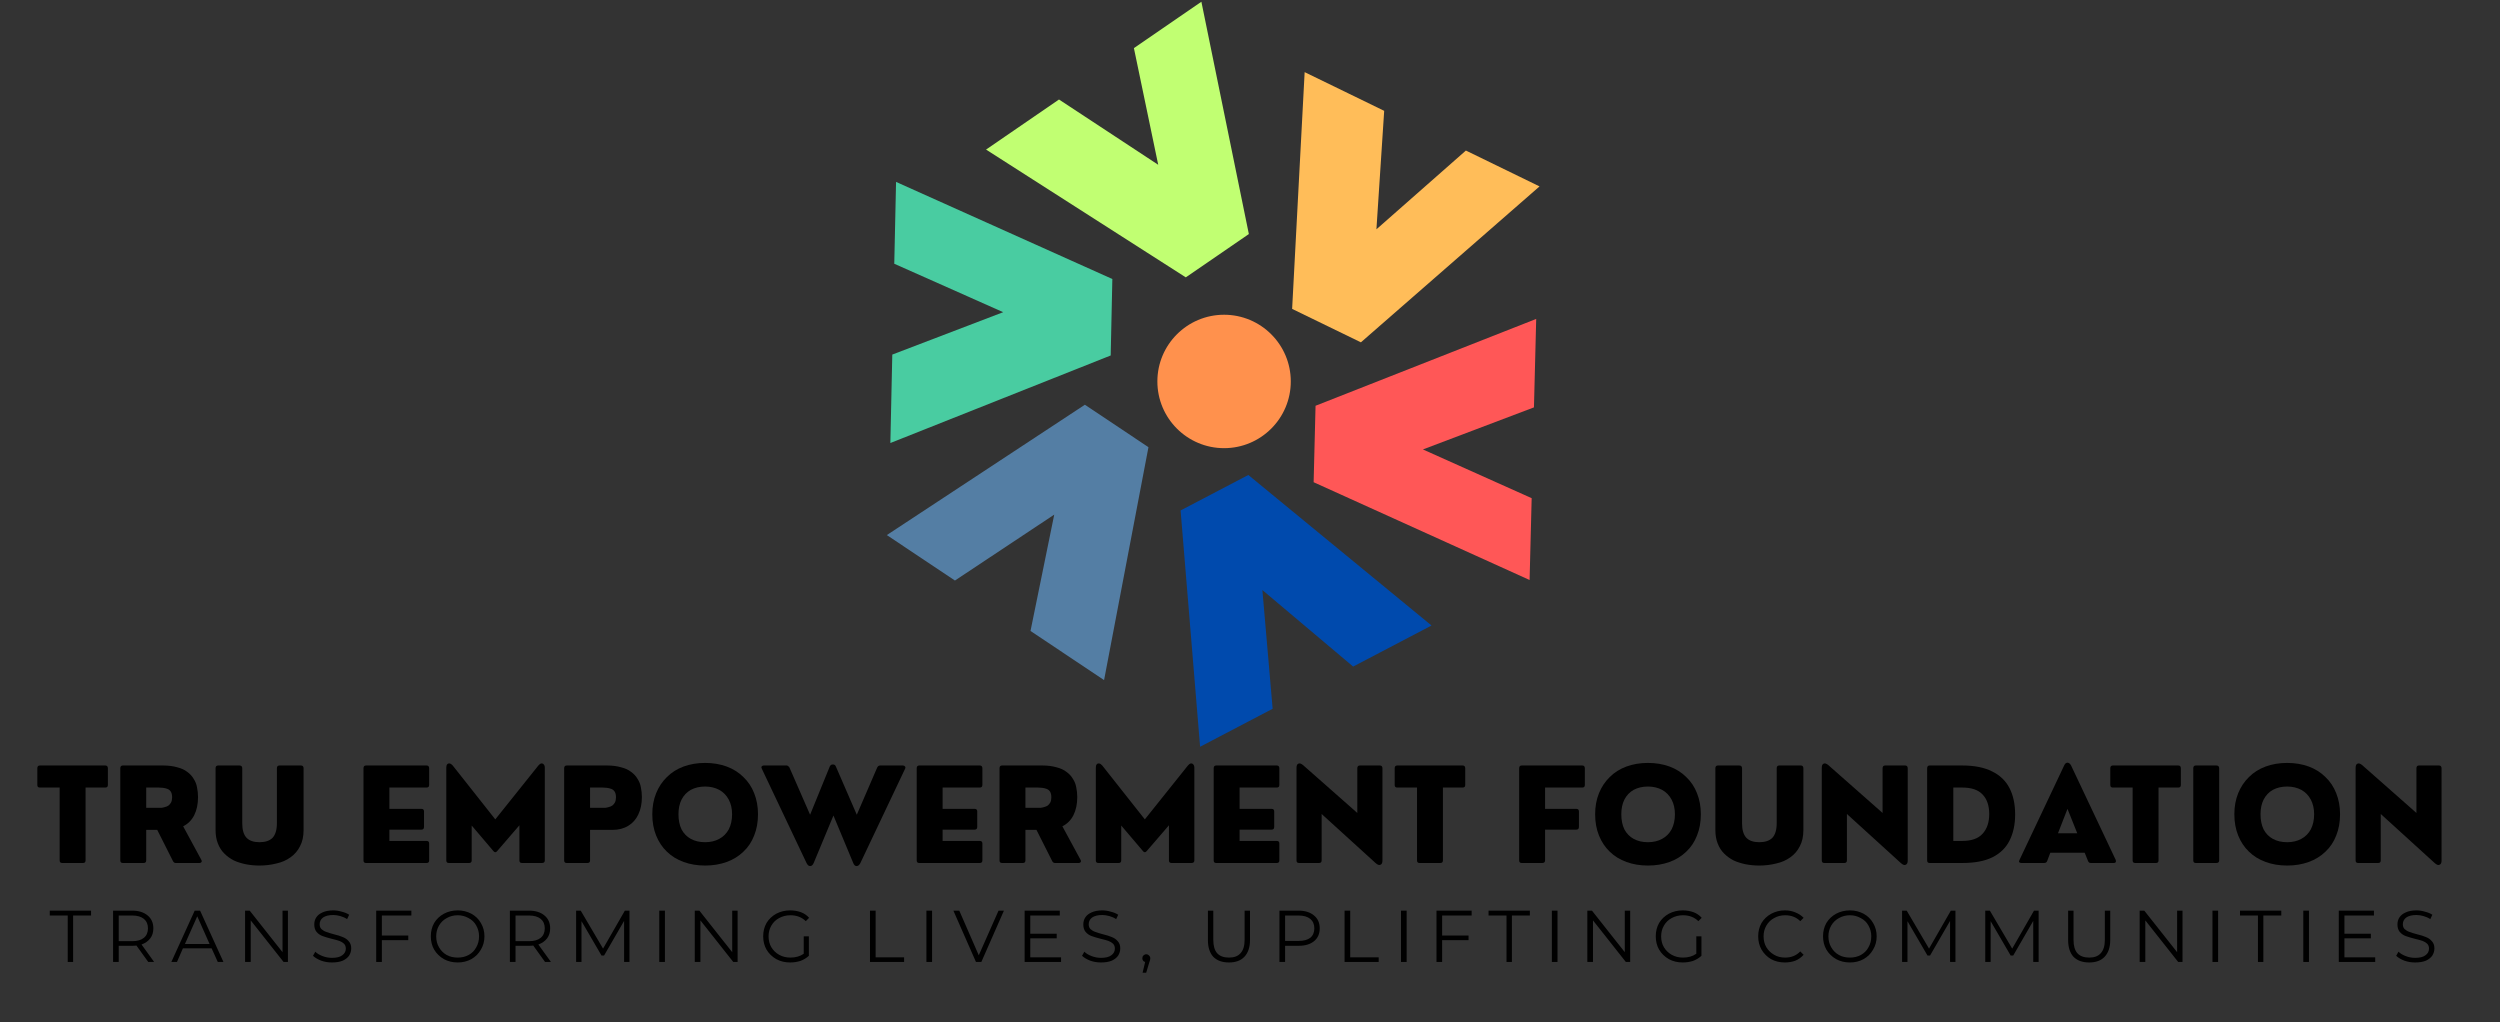 <svg xmlns="http://www.w3.org/2000/svg" xmlns:xlink="http://www.w3.org/1999/xlink" width="203" viewBox="0 0 152.25 62.25" height="83" preserveAspectRatio="xMidYMid meet"><rect x="0" y="0" width="152.25" height="62.25" fill="#333333" stroke="none"/><defs><clipPath id="87bbf8bad7"><path d="M 54 11 L 68 11 L 68 27 L 54 27 Z M 54 11 "></path></clipPath><clipPath id="b4ffee34e2"><path d="M 54.223 26.992 L 54.57 11.062 L 67.906 11.359 L 67.559 27.285 Z M 54.223 26.992 "></path></clipPath><clipPath id="32c8ca9066"><path d="M 54.223 26.992 L 54.57 11.062 L 67.906 11.359 L 67.559 27.285 Z M 54.223 26.992 "></path></clipPath><clipPath id="1d6060977b"><path d="M 54 24 L 70 24 L 70 42 L 54 42 Z M 54 24 "></path></clipPath><clipPath id="3c246280fe"><path d="M 67.25 41.426 L 53.996 32.578 L 61.402 21.484 L 74.652 30.328 Z M 67.25 41.426 "></path></clipPath><clipPath id="a1ebf4dc20"><path d="M 67.25 41.426 L 53.996 32.578 L 61.402 21.484 L 74.652 30.328 Z M 67.25 41.426 "></path></clipPath><clipPath id="d0e08464cf"><path d="M 71 28 L 88 28 L 88 46 L 71 46 Z M 71 28 "></path></clipPath><clipPath id="95ded8be7e"><path d="M 87.191 38.09 L 73.074 45.484 L 66.887 33.668 L 81 26.273 Z M 87.191 38.09 "></path></clipPath><clipPath id="7db069f36e"><path d="M 87.191 38.09 L 73.074 45.484 L 66.887 33.668 L 81 26.273 Z M 87.191 38.09 "></path></clipPath><clipPath id="71c8768365"><path d="M 60 0 L 77 0 L 77 17 L 60 17 Z M 60 0 "></path></clipPath><clipPath id="2cee1dc818"><path d="M 60.039 9.117 L 73.176 0.098 L 80.727 11.098 L 67.59 20.113 Z M 60.039 9.117 "></path></clipPath><clipPath id="ac385be83b"><path d="M 60.039 9.117 L 73.176 0.098 L 80.727 11.098 L 67.59 20.113 Z M 60.039 9.117 "></path></clipPath><clipPath id="207873da67"><path d="M 78 4 L 94 4 L 94 21 L 78 21 Z M 78 4 "></path></clipPath><clipPath id="0af922d728"><path d="M 79.441 4.387 L 93.77 11.355 L 87.934 23.352 L 73.605 16.383 Z M 79.441 4.387 "></path></clipPath><clipPath id="aa09ffc614"><path d="M 79.441 4.387 L 93.77 11.355 L 87.934 23.352 L 73.605 16.383 Z M 79.441 4.387 "></path></clipPath><clipPath id="6002286a81"><path d="M 80 19 L 94 19 L 94 36 L 80 36 Z M 80 19 "></path></clipPath><clipPath id="0064261c4a"><path d="M 93.555 19.41 L 93.152 35.336 L 79.82 35 L 80.219 19.074 Z M 93.555 19.41 "></path></clipPath><clipPath id="f09e66ee69"><path d="M 93.555 19.41 L 93.152 35.336 L 79.82 35 L 80.219 19.074 Z M 93.555 19.41 "></path></clipPath><clipPath id="5c77a161ff"><path d="M 70.484 19.168 L 78.609 19.168 L 78.609 27.293 L 70.484 27.293 Z M 70.484 19.168 "></path></clipPath><clipPath id="a4e225ae8d"><path d="M 74.547 19.168 C 72.305 19.168 70.484 20.988 70.484 23.23 C 70.484 25.473 72.305 27.293 74.547 27.293 C 76.789 27.293 78.609 25.473 78.609 23.23 C 78.609 20.988 76.789 19.168 74.547 19.168 Z M 74.547 19.168 "></path></clipPath></defs><g id="81760ece34"><g clip-rule="nonzero" clip-path="url(#87bbf8bad7)"><g clip-rule="nonzero" clip-path="url(#b4ffee34e2)"><g clip-rule="nonzero" clip-path="url(#32c8ca9066)"><path style=" stroke:none;fill-rule:nonzero;fill:#49cca1;fill-opacity:1;" d="M 54.461 16.062 L 61.094 19.012 L 54.34 21.594 L 54.223 26.98 L 67.641 21.648 L 67.742 16.992 L 54.57 11.078 Z M 54.461 16.062 "></path></g></g></g><g clip-rule="nonzero" clip-path="url(#1d6060977b)"><g clip-rule="nonzero" clip-path="url(#3c246280fe)"><g clip-rule="nonzero" clip-path="url(#a1ebf4dc20)"><path style=" stroke:none;fill-rule:nonzero;fill:#547ea4;fill-opacity:1;" d="M 58.156 35.355 L 64.203 31.34 L 62.758 38.426 L 67.238 41.418 L 69.941 27.234 L 66.07 24.648 L 54.008 32.586 Z M 58.156 35.355 "></path></g></g></g><g clip-rule="nonzero" clip-path="url(#d0e08464cf)"><g clip-rule="nonzero" clip-path="url(#95ded8be7e)"><g clip-rule="nonzero" clip-path="url(#7db069f36e)"><path style=" stroke:none;fill-rule:nonzero;fill:#004aad;fill-opacity:1;" d="M 77.504 43.164 L 76.879 35.934 L 82.406 40.594 L 87.18 38.094 L 76.023 28.926 L 71.898 31.086 L 73.086 45.477 Z M 77.504 43.164 "></path></g></g></g><g clip-rule="nonzero" clip-path="url(#71c8768365)"><g clip-rule="nonzero" clip-path="url(#2cee1dc818)"><g clip-rule="nonzero" clip-path="url(#ac385be83b)"><path style=" stroke:none;fill-rule:nonzero;fill:#c1ff72;fill-opacity:1;" d="M 69.055 2.93 L 70.535 10.035 L 64.492 6.059 L 60.051 9.109 L 72.215 16.891 L 76.055 14.254 L 73.164 0.105 Z M 69.055 2.93 "></path></g></g></g><g clip-rule="nonzero" clip-path="url(#207873da67)"><g clip-rule="nonzero" clip-path="url(#0af922d728)"><g clip-rule="nonzero" clip-path="url(#aa09ffc614)"><path style=" stroke:none;fill-rule:nonzero;fill:#ffbd59;fill-opacity:1;" d="M 89.273 9.168 L 83.824 13.965 L 84.297 6.75 L 79.453 4.391 L 78.691 18.812 L 82.879 20.848 L 93.758 11.352 Z M 89.273 9.168 "></path></g></g></g><g clip-rule="nonzero" clip-path="url(#6002286a81)"><g clip-rule="nonzero" clip-path="url(#0064261c4a)"><g clip-rule="nonzero" clip-path="url(#f09e66ee69)"><path style=" stroke:none;fill-rule:nonzero;fill:#ff5757;fill-opacity:1;" d="M 93.281 30.34 L 86.656 27.371 L 93.418 24.809 L 93.555 19.422 L 80.117 24.711 L 80 29.367 L 93.156 35.324 Z M 93.281 30.34 "></path></g></g></g><g clip-rule="nonzero" clip-path="url(#5c77a161ff)"><g clip-rule="nonzero" clip-path="url(#a4e225ae8d)"><path style=" stroke:none;fill-rule:nonzero;fill:#ff914d;fill-opacity:1;" d="M 70.484 19.168 L 78.609 19.168 L 78.609 27.293 L 70.484 27.293 Z M 70.484 19.168 "></path></g></g><g style="fill:#000000;fill-opacity:1;"><g transform="translate(2.117, 52.556)"><path style="stroke:none" d="M 2.938 0 L 1.672 0 C 1.566 0 1.516 -0.051 1.516 -0.156 L 1.516 -4.594 L 0.312 -4.594 C 0.207 -4.594 0.156 -4.645 0.156 -4.75 L 0.156 -5.766 C 0.156 -5.879 0.207 -5.938 0.312 -5.938 L 4.297 -5.938 C 4.398 -5.938 4.453 -5.879 4.453 -5.766 L 4.453 -4.75 C 4.453 -4.645 4.398 -4.594 4.297 -4.594 L 3.094 -4.594 L 3.094 -0.156 C 3.094 -0.051 3.039 0 2.938 0 Z M 2.938 0 "></path></g></g><g style="fill:#000000;fill-opacity:1;"><g transform="translate(6.732, 52.556)"><path style="stroke:none" d="M 4.422 -2.234 L 5.531 -0.188 C 5.562 -0.133 5.562 -0.086 5.531 -0.047 C 5.508 -0.016 5.473 0 5.422 0 L 3.969 0 C 3.895 0 3.836 -0.039 3.797 -0.125 L 2.844 -2.016 L 2.172 -2.016 L 2.172 -0.156 C 2.172 -0.051 2.117 0 2.016 0 L 0.75 0 C 0.645 0 0.594 -0.051 0.594 -0.156 L 0.594 -5.766 C 0.594 -5.879 0.645 -5.938 0.75 -5.938 L 3.203 -5.938 C 3.535 -5.938 3.82 -5.898 4.062 -5.828 C 4.312 -5.766 4.516 -5.672 4.672 -5.547 C 4.836 -5.43 4.969 -5.289 5.062 -5.125 C 5.164 -4.969 5.234 -4.797 5.266 -4.609 C 5.305 -4.422 5.328 -4.223 5.328 -4.016 C 5.328 -3.586 5.25 -3.219 5.094 -2.906 C 4.938 -2.602 4.711 -2.379 4.422 -2.234 Z M 2.938 -4.594 L 2.172 -4.594 L 2.172 -3.359 L 2.938 -3.359 C 2.977 -3.359 3.031 -3.359 3.094 -3.359 C 3.164 -3.367 3.238 -3.383 3.312 -3.406 C 3.395 -3.426 3.469 -3.457 3.531 -3.5 C 3.594 -3.551 3.645 -3.613 3.688 -3.688 C 3.727 -3.77 3.75 -3.875 3.75 -4 C 3.75 -4.145 3.723 -4.258 3.672 -4.344 C 3.617 -4.426 3.547 -4.484 3.453 -4.516 C 3.367 -4.547 3.281 -4.566 3.188 -4.578 C 3.094 -4.586 3.008 -4.594 2.938 -4.594 Z M 2.938 -4.594 "></path></g></g><g style="fill:#000000;fill-opacity:1;"><g transform="translate(12.597, 52.556)"><path style="stroke:none" d="M 3.203 0.156 C 2.922 0.156 2.645 0.129 2.375 0.078 C 2.113 0.023 1.867 -0.051 1.641 -0.156 C 1.422 -0.27 1.227 -0.41 1.062 -0.578 C 0.895 -0.742 0.766 -0.945 0.672 -1.188 C 0.578 -1.426 0.531 -1.695 0.531 -2 L 0.531 -5.766 C 0.531 -5.879 0.582 -5.938 0.688 -5.938 L 1.984 -5.938 C 2.098 -5.938 2.156 -5.879 2.156 -5.766 L 2.156 -2.422 C 2.156 -2.016 2.242 -1.719 2.422 -1.531 C 2.598 -1.352 2.859 -1.266 3.203 -1.266 C 3.555 -1.266 3.82 -1.352 4 -1.531 C 4.176 -1.719 4.266 -2.016 4.266 -2.422 L 4.266 -5.766 C 4.266 -5.879 4.316 -5.938 4.422 -5.938 L 5.734 -5.938 C 5.836 -5.938 5.891 -5.879 5.891 -5.766 L 5.891 -2 C 5.891 -1.613 5.816 -1.285 5.672 -1.016 C 5.535 -0.742 5.344 -0.52 5.094 -0.344 C 4.844 -0.164 4.555 -0.039 4.234 0.031 C 3.91 0.113 3.566 0.156 3.203 0.156 Z M 3.203 0.156 "></path></g></g><g style="fill:#000000;fill-opacity:1;"><g transform="translate(19.014, 52.556)"><path style="stroke:none" d=""></path></g></g><g style="fill:#000000;fill-opacity:1;"><g transform="translate(21.542, 52.556)"><path style="stroke:none" d="M 4.438 0 L 0.75 0 C 0.645 0 0.594 -0.051 0.594 -0.156 L 0.594 -5.766 C 0.594 -5.879 0.645 -5.938 0.75 -5.938 L 4.438 -5.938 C 4.539 -5.938 4.594 -5.879 4.594 -5.766 L 4.594 -4.75 C 4.594 -4.645 4.539 -4.594 4.438 -4.594 L 2.172 -4.594 L 2.172 -3.297 L 4.125 -3.297 C 4.227 -3.297 4.281 -3.242 4.281 -3.141 L 4.281 -2.203 C 4.281 -2.086 4.227 -2.031 4.125 -2.031 L 2.172 -2.031 L 2.172 -1.344 L 4.438 -1.344 C 4.539 -1.344 4.594 -1.289 4.594 -1.188 L 4.594 -0.156 C 4.594 -0.051 4.539 0 4.438 0 Z M 4.438 0 "></path></g></g><g style="fill:#000000;fill-opacity:1;"><g transform="translate(26.585, 52.556)"><path style="stroke:none" d="M 1.984 0 L 0.75 0 C 0.645 0 0.594 -0.051 0.594 -0.156 L 0.594 -5.797 C 0.594 -5.891 0.609 -5.957 0.641 -6 C 0.68 -6.051 0.734 -6.07 0.797 -6.062 C 0.859 -6.051 0.922 -6.008 0.984 -5.938 L 3.578 -2.656 L 6.203 -5.938 C 6.266 -6.008 6.32 -6.051 6.375 -6.062 C 6.438 -6.07 6.488 -6.051 6.531 -6 C 6.57 -5.957 6.594 -5.891 6.594 -5.797 L 6.594 -0.156 C 6.594 -0.051 6.535 0 6.422 0 L 5.203 0 C 5.098 0 5.047 -0.051 5.047 -0.156 L 5.047 -2.297 L 3.688 -0.719 C 3.613 -0.633 3.539 -0.633 3.469 -0.719 L 2.141 -2.281 L 2.141 -0.156 C 2.141 -0.051 2.086 0 1.984 0 Z M 1.984 0 "></path></g></g><g style="fill:#000000;fill-opacity:1;"><g transform="translate(33.763, 52.556)"><path style="stroke:none" d="M 2.016 0 L 0.75 0 C 0.645 0 0.594 -0.051 0.594 -0.156 L 0.594 -5.766 C 0.594 -5.879 0.645 -5.938 0.75 -5.938 L 3.203 -5.938 C 3.535 -5.938 3.82 -5.898 4.062 -5.828 C 4.312 -5.766 4.516 -5.672 4.672 -5.547 C 4.836 -5.43 4.969 -5.289 5.062 -5.125 C 5.164 -4.969 5.234 -4.797 5.266 -4.609 C 5.305 -4.422 5.328 -4.223 5.328 -4.016 C 5.328 -3.609 5.254 -3.254 5.109 -2.953 C 4.973 -2.66 4.77 -2.43 4.5 -2.266 C 4.227 -2.098 3.906 -2.016 3.531 -2.016 L 2.172 -2.016 L 2.172 -0.156 C 2.172 -0.051 2.117 0 2.016 0 Z M 2.172 -4.594 L 2.172 -3.359 L 2.938 -3.359 C 2.977 -3.359 3.031 -3.359 3.094 -3.359 C 3.164 -3.367 3.238 -3.383 3.312 -3.406 C 3.395 -3.426 3.469 -3.457 3.531 -3.5 C 3.594 -3.551 3.645 -3.613 3.688 -3.688 C 3.727 -3.77 3.75 -3.875 3.75 -4 C 3.75 -4.145 3.723 -4.258 3.672 -4.344 C 3.617 -4.426 3.547 -4.484 3.453 -4.516 C 3.367 -4.547 3.281 -4.566 3.188 -4.578 C 3.094 -4.586 3.008 -4.594 2.938 -4.594 Z M 2.172 -4.594 "></path></g></g><g style="fill:#000000;fill-opacity:1;"><g transform="translate(39.381, 52.556)"><path style="stroke:none" d="M 3.562 0.156 C 3.082 0.156 2.645 0.082 2.25 -0.062 C 1.852 -0.207 1.516 -0.414 1.234 -0.688 C 0.953 -0.957 0.734 -1.285 0.578 -1.672 C 0.422 -2.055 0.344 -2.488 0.344 -2.969 C 0.344 -3.438 0.422 -3.863 0.578 -4.25 C 0.734 -4.633 0.953 -4.961 1.234 -5.234 C 1.516 -5.516 1.852 -5.727 2.25 -5.875 C 2.645 -6.02 3.082 -6.094 3.562 -6.094 C 4.039 -6.094 4.477 -6.02 4.875 -5.875 C 5.27 -5.727 5.609 -5.516 5.891 -5.234 C 6.18 -4.961 6.398 -4.633 6.547 -4.25 C 6.703 -3.863 6.781 -3.438 6.781 -2.969 C 6.781 -2.488 6.703 -2.055 6.547 -1.672 C 6.398 -1.285 6.18 -0.957 5.891 -0.688 C 5.609 -0.414 5.27 -0.207 4.875 -0.062 C 4.477 0.082 4.039 0.156 3.562 0.156 Z M 3.562 -1.266 C 3.883 -1.266 4.172 -1.332 4.422 -1.469 C 4.672 -1.602 4.863 -1.797 5 -2.047 C 5.133 -2.305 5.203 -2.613 5.203 -2.969 C 5.203 -3.312 5.133 -3.609 5 -3.859 C 4.863 -4.117 4.672 -4.316 4.422 -4.453 C 4.172 -4.586 3.883 -4.656 3.562 -4.656 C 3.227 -4.656 2.938 -4.586 2.688 -4.453 C 2.445 -4.316 2.258 -4.117 2.125 -3.859 C 2 -3.609 1.938 -3.312 1.938 -2.969 C 1.938 -2.613 2 -2.305 2.125 -2.047 C 2.258 -1.797 2.445 -1.602 2.688 -1.469 C 2.938 -1.332 3.227 -1.266 3.562 -1.266 Z M 3.562 -1.266 "></path></g></g><g style="fill:#000000;fill-opacity:1;"><g transform="translate(46.273, 52.556)"><path style="stroke:none" d="M 7.328 -5.938 L 8.719 -5.938 C 8.77 -5.938 8.812 -5.914 8.844 -5.875 C 8.875 -5.844 8.875 -5.797 8.844 -5.734 L 6.125 0 C 6.062 0.125 5.984 0.188 5.891 0.188 C 5.805 0.188 5.738 0.125 5.688 0 L 4.484 -2.891 L 3.281 0 C 3.227 0.125 3.156 0.188 3.062 0.188 C 2.977 0.188 2.906 0.125 2.844 0 L 0.125 -5.734 C 0.094 -5.797 0.086 -5.844 0.109 -5.875 C 0.141 -5.914 0.188 -5.938 0.25 -5.938 L 1.641 -5.938 C 1.672 -5.938 1.703 -5.922 1.734 -5.891 C 1.773 -5.867 1.801 -5.836 1.812 -5.797 L 3.062 -2.938 L 4.266 -5.891 C 4.285 -5.922 4.305 -5.945 4.328 -5.969 C 4.359 -5.988 4.398 -6 4.453 -6 C 4.535 -6 4.594 -5.961 4.625 -5.891 L 5.906 -2.938 L 7.141 -5.797 C 7.18 -5.891 7.242 -5.938 7.328 -5.938 Z M 7.328 -5.938 "></path></g></g><g style="fill:#000000;fill-opacity:1;"><g transform="translate(55.233, 52.556)"><path style="stroke:none" d="M 4.438 0 L 0.75 0 C 0.645 0 0.594 -0.051 0.594 -0.156 L 0.594 -5.766 C 0.594 -5.879 0.645 -5.938 0.75 -5.938 L 4.438 -5.938 C 4.539 -5.938 4.594 -5.879 4.594 -5.766 L 4.594 -4.75 C 4.594 -4.645 4.539 -4.594 4.438 -4.594 L 2.172 -4.594 L 2.172 -3.297 L 4.125 -3.297 C 4.227 -3.297 4.281 -3.242 4.281 -3.141 L 4.281 -2.203 C 4.281 -2.086 4.227 -2.031 4.125 -2.031 L 2.172 -2.031 L 2.172 -1.344 L 4.438 -1.344 C 4.539 -1.344 4.594 -1.289 4.594 -1.188 L 4.594 -0.156 C 4.594 -0.051 4.539 0 4.438 0 Z M 4.438 0 "></path></g></g><g style="fill:#000000;fill-opacity:1;"><g transform="translate(60.277, 52.556)"><path style="stroke:none" d="M 4.422 -2.234 L 5.531 -0.188 C 5.562 -0.133 5.562 -0.086 5.531 -0.047 C 5.508 -0.016 5.473 0 5.422 0 L 3.969 0 C 3.895 0 3.836 -0.039 3.797 -0.125 L 2.844 -2.016 L 2.172 -2.016 L 2.172 -0.156 C 2.172 -0.051 2.117 0 2.016 0 L 0.75 0 C 0.645 0 0.594 -0.051 0.594 -0.156 L 0.594 -5.766 C 0.594 -5.879 0.645 -5.938 0.75 -5.938 L 3.203 -5.938 C 3.535 -5.938 3.82 -5.898 4.062 -5.828 C 4.312 -5.766 4.516 -5.672 4.672 -5.547 C 4.836 -5.43 4.969 -5.289 5.062 -5.125 C 5.164 -4.969 5.234 -4.797 5.266 -4.609 C 5.305 -4.422 5.328 -4.223 5.328 -4.016 C 5.328 -3.586 5.25 -3.219 5.094 -2.906 C 4.938 -2.602 4.711 -2.379 4.422 -2.234 Z M 2.938 -4.594 L 2.172 -4.594 L 2.172 -3.359 L 2.938 -3.359 C 2.977 -3.359 3.031 -3.359 3.094 -3.359 C 3.164 -3.367 3.238 -3.383 3.312 -3.406 C 3.395 -3.426 3.469 -3.457 3.531 -3.5 C 3.594 -3.551 3.645 -3.613 3.688 -3.688 C 3.727 -3.77 3.75 -3.875 3.75 -4 C 3.75 -4.145 3.723 -4.258 3.672 -4.344 C 3.617 -4.426 3.547 -4.484 3.453 -4.516 C 3.367 -4.547 3.281 -4.566 3.188 -4.578 C 3.094 -4.586 3.008 -4.594 2.938 -4.594 Z M 2.938 -4.594 "></path></g></g><g style="fill:#000000;fill-opacity:1;"><g transform="translate(66.142, 52.556)"><path style="stroke:none" d="M 1.984 0 L 0.75 0 C 0.645 0 0.594 -0.051 0.594 -0.156 L 0.594 -5.797 C 0.594 -5.891 0.609 -5.957 0.641 -6 C 0.68 -6.051 0.734 -6.07 0.797 -6.062 C 0.859 -6.051 0.922 -6.008 0.984 -5.938 L 3.578 -2.656 L 6.203 -5.938 C 6.266 -6.008 6.32 -6.051 6.375 -6.062 C 6.438 -6.07 6.488 -6.051 6.531 -6 C 6.57 -5.957 6.594 -5.891 6.594 -5.797 L 6.594 -0.156 C 6.594 -0.051 6.535 0 6.422 0 L 5.203 0 C 5.098 0 5.047 -0.051 5.047 -0.156 L 5.047 -2.297 L 3.688 -0.719 C 3.613 -0.633 3.539 -0.633 3.469 -0.719 L 2.141 -2.281 L 2.141 -0.156 C 2.141 -0.051 2.086 0 1.984 0 Z M 1.984 0 "></path></g></g><g style="fill:#000000;fill-opacity:1;"><g transform="translate(73.319, 52.556)"><path style="stroke:none" d="M 4.438 0 L 0.75 0 C 0.645 0 0.594 -0.051 0.594 -0.156 L 0.594 -5.766 C 0.594 -5.879 0.645 -5.938 0.75 -5.938 L 4.438 -5.938 C 4.539 -5.938 4.594 -5.879 4.594 -5.766 L 4.594 -4.75 C 4.594 -4.645 4.539 -4.594 4.438 -4.594 L 2.172 -4.594 L 2.172 -3.297 L 4.125 -3.297 C 4.227 -3.297 4.281 -3.242 4.281 -3.141 L 4.281 -2.203 C 4.281 -2.086 4.227 -2.031 4.125 -2.031 L 2.172 -2.031 L 2.172 -1.344 L 4.438 -1.344 C 4.539 -1.344 4.594 -1.289 4.594 -1.188 L 4.594 -0.156 C 4.594 -0.051 4.539 0 4.438 0 Z M 4.438 0 "></path></g></g><g style="fill:#000000;fill-opacity:1;"><g transform="translate(78.363, 52.556)"><path style="stroke:none" d="M 1.969 0 L 0.75 0 C 0.645 0 0.594 -0.051 0.594 -0.156 L 0.594 -5.797 C 0.594 -5.93 0.629 -6.016 0.703 -6.047 C 0.773 -6.086 0.867 -6.062 0.984 -5.969 L 4.297 -3.047 L 4.297 -5.766 C 4.297 -5.879 4.348 -5.938 4.453 -5.938 L 5.672 -5.938 C 5.773 -5.938 5.828 -5.879 5.828 -5.766 L 5.828 -0.141 C 5.828 -0.004 5.785 0.078 5.703 0.109 C 5.629 0.148 5.531 0.113 5.406 0 L 2.125 -2.984 L 2.125 -0.156 C 2.125 -0.051 2.07 0 1.969 0 Z M 1.969 0 "></path></g></g><g style="fill:#000000;fill-opacity:1;"><g transform="translate(84.78, 52.556)"><path style="stroke:none" d="M 2.938 0 L 1.672 0 C 1.566 0 1.516 -0.051 1.516 -0.156 L 1.516 -4.594 L 0.312 -4.594 C 0.207 -4.594 0.156 -4.645 0.156 -4.75 L 0.156 -5.766 C 0.156 -5.879 0.207 -5.938 0.312 -5.938 L 4.297 -5.938 C 4.398 -5.938 4.453 -5.879 4.453 -5.766 L 4.453 -4.75 C 4.453 -4.645 4.398 -4.594 4.297 -4.594 L 3.094 -4.594 L 3.094 -0.156 C 3.094 -0.051 3.039 0 2.938 0 Z M 2.938 0 "></path></g></g><g style="fill:#000000;fill-opacity:1;"><g transform="translate(89.395, 52.556)"><path style="stroke:none" d=""></path></g></g><g style="fill:#000000;fill-opacity:1;"><g transform="translate(91.923, 52.556)"><path style="stroke:none" d="M 2 0 L 0.75 0 C 0.645 0 0.594 -0.051 0.594 -0.156 L 0.594 -5.766 C 0.594 -5.879 0.645 -5.938 0.75 -5.938 L 4.438 -5.938 C 4.539 -5.938 4.594 -5.879 4.594 -5.766 L 4.594 -4.75 C 4.594 -4.645 4.539 -4.594 4.438 -4.594 L 2.172 -4.594 L 2.172 -3.297 L 4.078 -3.297 C 4.18 -3.297 4.234 -3.242 4.234 -3.141 L 4.234 -2.203 C 4.234 -2.086 4.18 -2.031 4.078 -2.031 L 2.172 -2.031 L 2.172 -0.156 C 2.172 -0.051 2.113 0 2 0 Z M 2 0 "></path></g></g><g style="fill:#000000;fill-opacity:1;"><g transform="translate(96.8, 52.556)"><path style="stroke:none" d="M 3.562 0.156 C 3.082 0.156 2.645 0.082 2.25 -0.062 C 1.852 -0.207 1.516 -0.414 1.234 -0.688 C 0.953 -0.957 0.734 -1.285 0.578 -1.672 C 0.422 -2.055 0.344 -2.488 0.344 -2.969 C 0.344 -3.438 0.422 -3.863 0.578 -4.25 C 0.734 -4.633 0.953 -4.961 1.234 -5.234 C 1.516 -5.516 1.852 -5.727 2.25 -5.875 C 2.645 -6.02 3.082 -6.094 3.562 -6.094 C 4.039 -6.094 4.477 -6.02 4.875 -5.875 C 5.27 -5.727 5.609 -5.516 5.891 -5.234 C 6.18 -4.961 6.398 -4.633 6.547 -4.25 C 6.703 -3.863 6.781 -3.438 6.781 -2.969 C 6.781 -2.488 6.703 -2.055 6.547 -1.672 C 6.398 -1.285 6.18 -0.957 5.891 -0.688 C 5.609 -0.414 5.27 -0.207 4.875 -0.062 C 4.477 0.082 4.039 0.156 3.562 0.156 Z M 3.562 -1.266 C 3.883 -1.266 4.172 -1.332 4.422 -1.469 C 4.672 -1.602 4.863 -1.797 5 -2.047 C 5.133 -2.305 5.203 -2.613 5.203 -2.969 C 5.203 -3.312 5.133 -3.609 5 -3.859 C 4.863 -4.117 4.672 -4.316 4.422 -4.453 C 4.172 -4.586 3.883 -4.656 3.562 -4.656 C 3.227 -4.656 2.938 -4.586 2.688 -4.453 C 2.445 -4.316 2.258 -4.117 2.125 -3.859 C 2 -3.609 1.938 -3.312 1.938 -2.969 C 1.938 -2.613 2 -2.305 2.125 -2.047 C 2.258 -1.797 2.445 -1.602 2.688 -1.469 C 2.938 -1.332 3.227 -1.266 3.562 -1.266 Z M 3.562 -1.266 "></path></g></g><g style="fill:#000000;fill-opacity:1;"><g transform="translate(103.935, 52.556)"><path style="stroke:none" d="M 3.203 0.156 C 2.922 0.156 2.645 0.129 2.375 0.078 C 2.113 0.023 1.867 -0.051 1.641 -0.156 C 1.422 -0.27 1.227 -0.41 1.062 -0.578 C 0.895 -0.742 0.766 -0.945 0.672 -1.188 C 0.578 -1.426 0.531 -1.695 0.531 -2 L 0.531 -5.766 C 0.531 -5.879 0.582 -5.938 0.688 -5.938 L 1.984 -5.938 C 2.098 -5.938 2.156 -5.879 2.156 -5.766 L 2.156 -2.422 C 2.156 -2.016 2.242 -1.719 2.422 -1.531 C 2.598 -1.352 2.859 -1.266 3.203 -1.266 C 3.555 -1.266 3.82 -1.352 4 -1.531 C 4.176 -1.719 4.266 -2.016 4.266 -2.422 L 4.266 -5.766 C 4.266 -5.879 4.316 -5.938 4.422 -5.938 L 5.734 -5.938 C 5.836 -5.938 5.891 -5.879 5.891 -5.766 L 5.891 -2 C 5.891 -1.613 5.816 -1.285 5.672 -1.016 C 5.535 -0.742 5.344 -0.52 5.094 -0.344 C 4.844 -0.164 4.555 -0.039 4.234 0.031 C 3.91 0.113 3.566 0.156 3.203 0.156 Z M 3.203 0.156 "></path></g></g><g style="fill:#000000;fill-opacity:1;"><g transform="translate(110.352, 52.556)"><path style="stroke:none" d="M 1.969 0 L 0.75 0 C 0.645 0 0.594 -0.051 0.594 -0.156 L 0.594 -5.797 C 0.594 -5.93 0.629 -6.016 0.703 -6.047 C 0.773 -6.086 0.867 -6.062 0.984 -5.969 L 4.297 -3.047 L 4.297 -5.766 C 4.297 -5.879 4.348 -5.938 4.453 -5.938 L 5.672 -5.938 C 5.773 -5.938 5.828 -5.879 5.828 -5.766 L 5.828 -0.141 C 5.828 -0.004 5.785 0.078 5.703 0.109 C 5.629 0.148 5.531 0.113 5.406 0 L 2.125 -2.984 L 2.125 -0.156 C 2.125 -0.051 2.07 0 1.969 0 Z M 1.969 0 "></path></g></g><g style="fill:#000000;fill-opacity:1;"><g transform="translate(116.769, 52.556)"><path style="stroke:none" d="M 2.734 0 L 0.75 0 C 0.645 0 0.594 -0.051 0.594 -0.156 L 0.594 -5.766 C 0.594 -5.879 0.645 -5.938 0.75 -5.938 L 2.734 -5.938 C 3.473 -5.938 4.078 -5.816 4.547 -5.578 C 5.023 -5.348 5.379 -5.008 5.609 -4.562 C 5.836 -4.125 5.953 -3.586 5.953 -2.953 C 5.953 -2.336 5.836 -1.805 5.609 -1.359 C 5.391 -0.922 5.039 -0.582 4.562 -0.344 C 4.094 -0.113 3.484 0 2.734 0 Z M 2.188 -4.594 L 2.188 -1.344 L 2.734 -1.344 C 3.297 -1.344 3.707 -1.488 3.969 -1.781 C 4.238 -2.07 4.375 -2.473 4.375 -2.984 C 4.375 -3.492 4.238 -3.891 3.969 -4.172 C 3.707 -4.453 3.297 -4.594 2.734 -4.594 Z M 2.188 -4.594 "></path></g></g><g style="fill:#000000;fill-opacity:1;"><g transform="translate(122.863, 52.556)"><path style="stroke:none" d="M 3.266 -5.938 L 5.984 -0.188 C 6.004 -0.133 6.004 -0.086 5.984 -0.047 C 5.961 -0.016 5.926 0 5.875 0 L 4.469 0 C 4.383 0 4.328 -0.039 4.297 -0.125 L 4.094 -0.625 L 2 -0.625 L 1.812 -0.125 C 1.781 -0.039 1.719 0 1.625 0 L 0.234 0 C 0.18 0 0.141 -0.016 0.109 -0.047 C 0.086 -0.086 0.094 -0.133 0.125 -0.188 L 2.844 -5.938 C 2.895 -6.051 2.961 -6.109 3.047 -6.109 C 3.129 -6.109 3.203 -6.051 3.266 -5.938 Z M 3.047 -3.297 L 2.469 -1.812 L 3.641 -1.812 Z M 3.047 -3.297 "></path></g></g><g style="fill:#000000;fill-opacity:1;"><g transform="translate(128.361, 52.556)"><path style="stroke:none" d="M 2.938 0 L 1.672 0 C 1.566 0 1.516 -0.051 1.516 -0.156 L 1.516 -4.594 L 0.312 -4.594 C 0.207 -4.594 0.156 -4.645 0.156 -4.75 L 0.156 -5.766 C 0.156 -5.879 0.207 -5.938 0.312 -5.938 L 4.297 -5.938 C 4.398 -5.938 4.453 -5.879 4.453 -5.766 L 4.453 -4.75 C 4.453 -4.645 4.398 -4.594 4.297 -4.594 L 3.094 -4.594 L 3.094 -0.156 C 3.094 -0.051 3.039 0 2.938 0 Z M 2.938 0 "></path></g></g><g style="fill:#000000;fill-opacity:1;"><g transform="translate(132.976, 52.556)"><path style="stroke:none" d="M 2 0 L 0.75 0 C 0.645 0 0.594 -0.051 0.594 -0.156 L 0.594 -5.766 C 0.594 -5.879 0.645 -5.938 0.75 -5.938 L 2 -5.938 C 2.113 -5.938 2.172 -5.879 2.172 -5.766 L 2.172 -0.156 C 2.172 -0.051 2.113 0 2 0 Z M 2 0 "></path></g></g><g style="fill:#000000;fill-opacity:1;"><g transform="translate(135.728, 52.556)"><path style="stroke:none" d="M 3.562 0.156 C 3.082 0.156 2.645 0.082 2.25 -0.062 C 1.852 -0.207 1.516 -0.414 1.234 -0.688 C 0.953 -0.957 0.734 -1.285 0.578 -1.672 C 0.422 -2.055 0.344 -2.488 0.344 -2.969 C 0.344 -3.438 0.422 -3.863 0.578 -4.25 C 0.734 -4.633 0.953 -4.961 1.234 -5.234 C 1.516 -5.516 1.852 -5.727 2.25 -5.875 C 2.645 -6.02 3.082 -6.094 3.562 -6.094 C 4.039 -6.094 4.477 -6.02 4.875 -5.875 C 5.27 -5.727 5.609 -5.516 5.891 -5.234 C 6.18 -4.961 6.398 -4.633 6.547 -4.25 C 6.703 -3.863 6.781 -3.438 6.781 -2.969 C 6.781 -2.488 6.703 -2.055 6.547 -1.672 C 6.398 -1.285 6.18 -0.957 5.891 -0.688 C 5.609 -0.414 5.27 -0.207 4.875 -0.062 C 4.477 0.082 4.039 0.156 3.562 0.156 Z M 3.562 -1.266 C 3.883 -1.266 4.172 -1.332 4.422 -1.469 C 4.672 -1.602 4.863 -1.797 5 -2.047 C 5.133 -2.305 5.203 -2.613 5.203 -2.969 C 5.203 -3.312 5.133 -3.609 5 -3.859 C 4.863 -4.117 4.672 -4.316 4.422 -4.453 C 4.172 -4.586 3.883 -4.656 3.562 -4.656 C 3.227 -4.656 2.938 -4.586 2.688 -4.453 C 2.445 -4.316 2.258 -4.117 2.125 -3.859 C 2 -3.609 1.938 -3.312 1.938 -2.969 C 1.938 -2.613 2 -2.305 2.125 -2.047 C 2.258 -1.797 2.445 -1.602 2.688 -1.469 C 2.938 -1.332 3.227 -1.266 3.562 -1.266 Z M 3.562 -1.266 "></path></g></g><g style="fill:#000000;fill-opacity:1;"><g transform="translate(142.863, 52.556)"><path style="stroke:none" d="M 1.969 0 L 0.75 0 C 0.645 0 0.594 -0.051 0.594 -0.156 L 0.594 -5.797 C 0.594 -5.93 0.629 -6.016 0.703 -6.047 C 0.773 -6.086 0.867 -6.062 0.984 -5.969 L 4.297 -3.047 L 4.297 -5.766 C 4.297 -5.879 4.348 -5.938 4.453 -5.938 L 5.672 -5.938 C 5.773 -5.938 5.828 -5.879 5.828 -5.766 L 5.828 -0.141 C 5.828 -0.004 5.785 0.078 5.703 0.109 C 5.629 0.148 5.531 0.113 5.406 0 L 2.125 -2.984 L 2.125 -0.156 C 2.125 -0.051 2.07 0 1.969 0 Z M 1.969 0 "></path></g></g><g style="fill:#000000;fill-opacity:1;"><g transform="translate(3.015, 58.583)"><path style="stroke:none" d="M 1.109 -2.828 L 0.016 -2.828 L 0.016 -3.125 L 2.531 -3.125 L 2.531 -2.828 L 1.438 -2.828 L 1.438 0 L 1.109 0 Z M 1.109 -2.828 "></path></g></g><g style="fill:#000000;fill-opacity:1;"><g transform="translate(6.386, 58.583)"><path style="stroke:none" d="M 2.641 0 L 1.922 -1 C 1.836 -0.988 1.754 -0.984 1.672 -0.984 L 0.844 -0.984 L 0.844 0 L 0.5 0 L 0.5 -3.125 L 1.672 -3.125 C 2.066 -3.125 2.379 -3.023 2.609 -2.828 C 2.836 -2.641 2.953 -2.379 2.953 -2.047 C 2.953 -1.805 2.891 -1.602 2.766 -1.438 C 2.641 -1.27 2.461 -1.145 2.234 -1.062 L 3 0 Z M 1.672 -1.266 C 1.973 -1.266 2.207 -1.332 2.375 -1.469 C 2.539 -1.602 2.625 -1.797 2.625 -2.047 C 2.625 -2.297 2.539 -2.488 2.375 -2.625 C 2.207 -2.758 1.973 -2.828 1.672 -2.828 L 0.844 -2.828 L 0.844 -1.266 Z M 1.672 -1.266 "></path></g></g><g style="fill:#000000;fill-opacity:1;"><g transform="translate(10.419, 58.583)"><path style="stroke:none" d="M 2.469 -0.828 L 0.719 -0.828 L 0.359 0 L 0.016 0 L 1.438 -3.125 L 1.766 -3.125 L 3.188 0 L 2.844 0 Z M 2.344 -1.094 L 1.594 -2.781 L 0.844 -1.094 Z M 2.344 -1.094 "></path></g></g><g style="fill:#000000;fill-opacity:1;"><g transform="translate(14.425, 58.583)"><path style="stroke:none" d="M 3.109 -3.125 L 3.109 0 L 2.844 0 L 0.844 -2.531 L 0.844 0 L 0.5 0 L 0.5 -3.125 L 0.781 -3.125 L 2.781 -0.594 L 2.781 -3.125 Z M 3.109 -3.125 "></path></g></g><g style="fill:#000000;fill-opacity:1;"><g transform="translate(18.858, 58.583)"><path style="stroke:none" d="M 1.359 0.031 C 1.129 0.031 0.91 -0.004 0.703 -0.078 C 0.492 -0.16 0.328 -0.258 0.203 -0.375 L 0.344 -0.625 C 0.445 -0.52 0.594 -0.43 0.781 -0.359 C 0.969 -0.285 1.16 -0.25 1.359 -0.25 C 1.641 -0.25 1.848 -0.301 1.984 -0.406 C 2.129 -0.508 2.203 -0.645 2.203 -0.812 C 2.203 -0.938 2.164 -1.035 2.094 -1.109 C 2.02 -1.18 1.926 -1.238 1.812 -1.281 C 1.695 -1.32 1.547 -1.363 1.359 -1.406 C 1.117 -1.469 0.926 -1.523 0.781 -1.578 C 0.645 -1.629 0.523 -1.711 0.422 -1.828 C 0.328 -1.941 0.281 -2.094 0.281 -2.281 C 0.281 -2.445 0.32 -2.594 0.406 -2.719 C 0.488 -2.844 0.613 -2.941 0.781 -3.016 C 0.957 -3.098 1.176 -3.141 1.438 -3.141 C 1.613 -3.141 1.785 -3.113 1.953 -3.062 C 2.129 -3.02 2.281 -2.957 2.406 -2.875 L 2.281 -2.609 C 2.156 -2.691 2.016 -2.754 1.859 -2.797 C 1.711 -2.836 1.57 -2.859 1.438 -2.859 C 1.164 -2.859 0.957 -2.805 0.812 -2.703 C 0.676 -2.598 0.609 -2.461 0.609 -2.297 C 0.609 -2.172 0.645 -2.07 0.719 -2 C 0.801 -1.926 0.898 -1.867 1.016 -1.828 C 1.129 -1.785 1.281 -1.738 1.469 -1.688 C 1.695 -1.633 1.879 -1.578 2.016 -1.516 C 2.16 -1.461 2.281 -1.379 2.375 -1.266 C 2.477 -1.16 2.531 -1.016 2.531 -0.828 C 2.531 -0.672 2.488 -0.523 2.406 -0.391 C 2.32 -0.266 2.191 -0.16 2.016 -0.078 C 1.836 -0.004 1.617 0.031 1.359 0.031 Z M 1.359 0.031 "></path></g></g><g style="fill:#000000;fill-opacity:1;"><g transform="translate(22.411, 58.583)"><path style="stroke:none" d="M 0.844 -2.828 L 0.844 -1.609 L 2.453 -1.609 L 2.453 -1.328 L 0.844 -1.328 L 0.844 0 L 0.5 0 L 0.5 -3.125 L 2.641 -3.125 L 2.641 -2.828 Z M 0.844 -2.828 "></path></g></g><g style="fill:#000000;fill-opacity:1;"><g transform="translate(26.003, 58.583)"><path style="stroke:none" d="M 1.875 0.031 C 1.562 0.031 1.281 -0.035 1.031 -0.172 C 0.781 -0.316 0.582 -0.508 0.438 -0.75 C 0.301 -0.988 0.234 -1.258 0.234 -1.562 C 0.234 -1.863 0.301 -2.133 0.438 -2.375 C 0.582 -2.613 0.781 -2.801 1.031 -2.938 C 1.281 -3.07 1.562 -3.141 1.875 -3.141 C 2.176 -3.141 2.453 -3.07 2.703 -2.938 C 2.953 -2.801 3.145 -2.613 3.281 -2.375 C 3.426 -2.133 3.5 -1.863 3.5 -1.562 C 3.5 -1.258 3.426 -0.988 3.281 -0.75 C 3.145 -0.508 2.953 -0.316 2.703 -0.172 C 2.453 -0.035 2.176 0.031 1.875 0.031 Z M 1.875 -0.266 C 2.113 -0.266 2.332 -0.316 2.531 -0.422 C 2.738 -0.535 2.895 -0.691 3 -0.891 C 3.113 -1.086 3.172 -1.312 3.172 -1.562 C 3.172 -1.801 3.113 -2.02 3 -2.219 C 2.895 -2.414 2.738 -2.566 2.531 -2.672 C 2.332 -2.785 2.113 -2.844 1.875 -2.844 C 1.625 -2.844 1.398 -2.785 1.203 -2.672 C 1.004 -2.566 0.848 -2.414 0.734 -2.219 C 0.617 -2.02 0.562 -1.801 0.562 -1.562 C 0.562 -1.312 0.617 -1.086 0.734 -0.891 C 0.848 -0.691 1.004 -0.535 1.203 -0.422 C 1.398 -0.316 1.625 -0.266 1.875 -0.266 Z M 1.875 -0.266 "></path></g></g><g style="fill:#000000;fill-opacity:1;"><g transform="translate(30.552, 58.583)"><path style="stroke:none" d="M 2.641 0 L 1.922 -1 C 1.836 -0.988 1.754 -0.984 1.672 -0.984 L 0.844 -0.984 L 0.844 0 L 0.5 0 L 0.5 -3.125 L 1.672 -3.125 C 2.066 -3.125 2.379 -3.023 2.609 -2.828 C 2.836 -2.641 2.953 -2.379 2.953 -2.047 C 2.953 -1.805 2.891 -1.602 2.766 -1.438 C 2.641 -1.27 2.461 -1.145 2.234 -1.062 L 3 0 Z M 1.672 -1.266 C 1.973 -1.266 2.207 -1.332 2.375 -1.469 C 2.539 -1.602 2.625 -1.797 2.625 -2.047 C 2.625 -2.297 2.539 -2.488 2.375 -2.625 C 2.207 -2.758 1.973 -2.828 1.672 -2.828 L 0.844 -2.828 L 0.844 -1.266 Z M 1.672 -1.266 "></path></g></g><g style="fill:#000000;fill-opacity:1;"><g transform="translate(34.585, 58.583)"><path style="stroke:none" d="M 3.75 -3.125 L 3.75 0 L 3.422 0 L 3.422 -2.5 L 2.203 -0.391 L 2.047 -0.391 L 0.828 -2.484 L 0.828 0 L 0.5 0 L 0.5 -3.125 L 0.781 -3.125 L 2.141 -0.812 L 3.469 -3.125 Z M 3.75 -3.125 "></path></g></g><g style="fill:#000000;fill-opacity:1;"><g transform="translate(39.65, 58.583)"><path style="stroke:none" d="M 0.5 -3.125 L 0.844 -3.125 L 0.844 0 L 0.5 0 Z M 0.5 -3.125 "></path></g></g><g style="fill:#000000;fill-opacity:1;"><g transform="translate(41.811, 58.583)"><path style="stroke:none" d="M 3.109 -3.125 L 3.109 0 L 2.844 0 L 0.844 -2.531 L 0.844 0 L 0.5 0 L 0.5 -3.125 L 0.781 -3.125 L 2.781 -0.594 L 2.781 -3.125 Z M 3.109 -3.125 "></path></g></g><g style="fill:#000000;fill-opacity:1;"><g transform="translate(46.244, 58.583)"><path style="stroke:none" d="M 2.703 -1.562 L 3.016 -1.562 L 3.016 -0.375 C 2.867 -0.238 2.695 -0.133 2.5 -0.062 C 2.301 0 2.094 0.031 1.875 0.031 C 1.562 0.031 1.281 -0.035 1.031 -0.172 C 0.781 -0.316 0.582 -0.508 0.438 -0.75 C 0.301 -0.988 0.234 -1.258 0.234 -1.562 C 0.234 -1.863 0.301 -2.133 0.438 -2.375 C 0.582 -2.613 0.781 -2.801 1.031 -2.938 C 1.281 -3.07 1.562 -3.141 1.875 -3.141 C 2.113 -3.141 2.332 -3.102 2.531 -3.031 C 2.727 -2.957 2.895 -2.844 3.031 -2.688 L 2.828 -2.484 C 2.586 -2.723 2.273 -2.844 1.891 -2.844 C 1.641 -2.844 1.41 -2.785 1.203 -2.672 C 1.004 -2.566 0.848 -2.414 0.734 -2.219 C 0.617 -2.02 0.562 -1.801 0.562 -1.562 C 0.562 -1.312 0.617 -1.086 0.734 -0.891 C 0.848 -0.703 1.004 -0.551 1.203 -0.438 C 1.41 -0.32 1.641 -0.266 1.891 -0.266 C 2.211 -0.266 2.484 -0.344 2.703 -0.5 Z M 2.703 -1.562 "></path></g></g><g style="fill:#000000;fill-opacity:1;"><g transform="translate(50.499, 58.583)"><path style="stroke:none" d=""></path></g></g><g style="fill:#000000;fill-opacity:1;"><g transform="translate(52.482, 58.583)"><path style="stroke:none" d="M 0.5 -3.125 L 0.844 -3.125 L 0.844 -0.281 L 2.578 -0.281 L 2.578 0 L 0.5 0 Z M 0.5 -3.125 "></path></g></g><g style="fill:#000000;fill-opacity:1;"><g transform="translate(55.919, 58.583)"><path style="stroke:none" d="M 0.5 -3.125 L 0.844 -3.125 L 0.844 0 L 0.5 0 Z M 0.5 -3.125 "></path></g></g><g style="fill:#000000;fill-opacity:1;"><g transform="translate(58.045, 58.583)"><path style="stroke:none" d="M 3.094 -3.125 L 1.719 0 L 1.391 0 L 0.016 -3.125 L 0.375 -3.125 L 1.562 -0.406 L 2.766 -3.125 Z M 3.094 -3.125 "></path></g></g><g style="fill:#000000;fill-opacity:1;"><g transform="translate(61.9, 58.583)"><path style="stroke:none" d="M 2.719 -0.281 L 2.719 0 L 0.5 0 L 0.5 -3.125 L 2.641 -3.125 L 2.641 -2.828 L 0.844 -2.828 L 0.844 -1.719 L 2.453 -1.719 L 2.453 -1.438 L 0.844 -1.438 L 0.844 -0.281 Z M 2.719 -0.281 "></path></g></g><g style="fill:#000000;fill-opacity:1;"><g transform="translate(65.693, 58.583)"><path style="stroke:none" d="M 1.359 0.031 C 1.129 0.031 0.91 -0.004 0.703 -0.078 C 0.492 -0.16 0.328 -0.258 0.203 -0.375 L 0.344 -0.625 C 0.445 -0.52 0.594 -0.43 0.781 -0.359 C 0.969 -0.285 1.16 -0.25 1.359 -0.25 C 1.641 -0.25 1.848 -0.301 1.984 -0.406 C 2.129 -0.508 2.203 -0.645 2.203 -0.812 C 2.203 -0.938 2.164 -1.035 2.094 -1.109 C 2.02 -1.18 1.926 -1.238 1.812 -1.281 C 1.695 -1.32 1.547 -1.363 1.359 -1.406 C 1.117 -1.469 0.926 -1.523 0.781 -1.578 C 0.645 -1.629 0.523 -1.711 0.422 -1.828 C 0.328 -1.941 0.281 -2.094 0.281 -2.281 C 0.281 -2.445 0.32 -2.594 0.406 -2.719 C 0.488 -2.844 0.613 -2.941 0.781 -3.016 C 0.957 -3.098 1.176 -3.141 1.438 -3.141 C 1.613 -3.141 1.785 -3.113 1.953 -3.062 C 2.129 -3.02 2.281 -2.957 2.406 -2.875 L 2.281 -2.609 C 2.156 -2.691 2.016 -2.754 1.859 -2.797 C 1.711 -2.836 1.57 -2.859 1.438 -2.859 C 1.164 -2.859 0.957 -2.805 0.812 -2.703 C 0.676 -2.598 0.609 -2.461 0.609 -2.297 C 0.609 -2.172 0.645 -2.07 0.719 -2 C 0.801 -1.926 0.898 -1.867 1.016 -1.828 C 1.129 -1.785 1.281 -1.738 1.469 -1.688 C 1.695 -1.633 1.879 -1.578 2.016 -1.516 C 2.16 -1.461 2.281 -1.379 2.375 -1.266 C 2.477 -1.16 2.531 -1.016 2.531 -0.828 C 2.531 -0.672 2.488 -0.523 2.406 -0.391 C 2.32 -0.266 2.191 -0.16 2.016 -0.078 C 1.836 -0.004 1.617 0.031 1.359 0.031 Z M 1.359 0.031 "></path></g></g><g style="fill:#000000;fill-opacity:1;"><g transform="translate(69.334, 58.583)"><path style="stroke:none" d="M 0.469 -0.469 C 0.539 -0.469 0.598 -0.441 0.641 -0.391 C 0.691 -0.348 0.719 -0.289 0.719 -0.219 C 0.719 -0.188 0.711 -0.148 0.703 -0.109 C 0.691 -0.066 0.676 -0.02 0.656 0.031 L 0.469 0.656 L 0.25 0.656 L 0.406 0 C 0.352 -0.008 0.312 -0.035 0.281 -0.078 C 0.25 -0.117 0.234 -0.164 0.234 -0.219 C 0.234 -0.289 0.254 -0.348 0.297 -0.391 C 0.348 -0.441 0.406 -0.469 0.469 -0.469 Z M 0.469 -0.469 "></path></g></g><g style="fill:#000000;fill-opacity:1;"><g transform="translate(71.095, 58.583)"><path style="stroke:none" d=""></path></g></g><g style="fill:#000000;fill-opacity:1;"><g transform="translate(73.078, 58.583)"><path style="stroke:none" d="M 1.766 0.031 C 1.359 0.031 1.039 -0.082 0.812 -0.312 C 0.594 -0.551 0.484 -0.891 0.484 -1.328 L 0.484 -3.125 L 0.812 -3.125 L 0.812 -1.344 C 0.812 -0.977 0.891 -0.707 1.047 -0.531 C 1.211 -0.352 1.453 -0.266 1.766 -0.266 C 2.078 -0.266 2.312 -0.352 2.469 -0.531 C 2.633 -0.707 2.719 -0.977 2.719 -1.344 L 2.719 -3.125 L 3.047 -3.125 L 3.047 -1.328 C 3.047 -0.891 2.93 -0.551 2.703 -0.312 C 2.484 -0.082 2.172 0.031 1.766 0.031 Z M 1.766 0.031 "></path></g></g><g style="fill:#000000;fill-opacity:1;"><g transform="translate(77.418, 58.583)"><path style="stroke:none" d="M 1.672 -3.125 C 2.066 -3.125 2.379 -3.023 2.609 -2.828 C 2.836 -2.641 2.953 -2.379 2.953 -2.047 C 2.953 -1.711 2.836 -1.453 2.609 -1.266 C 2.379 -1.078 2.066 -0.984 1.672 -0.984 L 0.844 -0.984 L 0.844 0 L 0.5 0 L 0.5 -3.125 Z M 1.672 -1.281 C 1.973 -1.281 2.207 -1.344 2.375 -1.469 C 2.539 -1.602 2.625 -1.797 2.625 -2.047 C 2.625 -2.297 2.539 -2.488 2.375 -2.625 C 2.207 -2.758 1.973 -2.828 1.672 -2.828 L 0.844 -2.828 L 0.844 -1.281 Z M 1.672 -1.281 "></path></g></g><g style="fill:#000000;fill-opacity:1;"><g transform="translate(81.384, 58.583)"><path style="stroke:none" d="M 0.5 -3.125 L 0.844 -3.125 L 0.844 -0.281 L 2.578 -0.281 L 2.578 0 L 0.5 0 Z M 0.5 -3.125 "></path></g></g><g style="fill:#000000;fill-opacity:1;"><g transform="translate(84.821, 58.583)"><path style="stroke:none" d="M 0.5 -3.125 L 0.844 -3.125 L 0.844 0 L 0.5 0 Z M 0.5 -3.125 "></path></g></g><g style="fill:#000000;fill-opacity:1;"><g transform="translate(86.982, 58.583)"><path style="stroke:none" d="M 0.844 -2.828 L 0.844 -1.609 L 2.453 -1.609 L 2.453 -1.328 L 0.844 -1.328 L 0.844 0 L 0.5 0 L 0.5 -3.125 L 2.641 -3.125 L 2.641 -2.828 Z M 0.844 -2.828 "></path></g></g><g style="fill:#000000;fill-opacity:1;"><g transform="translate(90.637, 58.583)"><path style="stroke:none" d="M 1.109 -2.828 L 0.016 -2.828 L 0.016 -3.125 L 2.531 -3.125 L 2.531 -2.828 L 1.438 -2.828 L 1.438 0 L 1.109 0 Z M 1.109 -2.828 "></path></g></g><g style="fill:#000000;fill-opacity:1;"><g transform="translate(94.008, 58.583)"><path style="stroke:none" d="M 0.5 -3.125 L 0.844 -3.125 L 0.844 0 L 0.5 0 Z M 0.5 -3.125 "></path></g></g><g style="fill:#000000;fill-opacity:1;"><g transform="translate(96.169, 58.583)"><path style="stroke:none" d="M 3.109 -3.125 L 3.109 0 L 2.844 0 L 0.844 -2.531 L 0.844 0 L 0.5 0 L 0.5 -3.125 L 0.781 -3.125 L 2.781 -0.594 L 2.781 -3.125 Z M 3.109 -3.125 "></path></g></g><g style="fill:#000000;fill-opacity:1;"><g transform="translate(100.602, 58.583)"><path style="stroke:none" d="M 2.703 -1.562 L 3.016 -1.562 L 3.016 -0.375 C 2.867 -0.238 2.695 -0.133 2.5 -0.062 C 2.301 0 2.094 0.031 1.875 0.031 C 1.562 0.031 1.281 -0.035 1.031 -0.172 C 0.781 -0.316 0.582 -0.508 0.438 -0.75 C 0.301 -0.988 0.234 -1.258 0.234 -1.562 C 0.234 -1.863 0.301 -2.133 0.438 -2.375 C 0.582 -2.613 0.781 -2.801 1.031 -2.938 C 1.281 -3.07 1.562 -3.141 1.875 -3.141 C 2.113 -3.141 2.332 -3.102 2.531 -3.031 C 2.727 -2.957 2.895 -2.844 3.031 -2.688 L 2.828 -2.484 C 2.586 -2.723 2.273 -2.844 1.891 -2.844 C 1.641 -2.844 1.41 -2.785 1.203 -2.672 C 1.004 -2.566 0.848 -2.414 0.734 -2.219 C 0.617 -2.02 0.562 -1.801 0.562 -1.562 C 0.562 -1.312 0.617 -1.086 0.734 -0.891 C 0.848 -0.703 1.004 -0.551 1.203 -0.438 C 1.41 -0.32 1.641 -0.266 1.891 -0.266 C 2.211 -0.266 2.484 -0.344 2.703 -0.5 Z M 2.703 -1.562 "></path></g></g><g style="fill:#000000;fill-opacity:1;"><g transform="translate(104.857, 58.583)"><path style="stroke:none" d=""></path></g></g><g style="fill:#000000;fill-opacity:1;"><g transform="translate(106.84, 58.583)"><path style="stroke:none" d="M 1.859 0.031 C 1.547 0.031 1.266 -0.035 1.016 -0.172 C 0.773 -0.316 0.582 -0.508 0.438 -0.75 C 0.301 -0.988 0.234 -1.258 0.234 -1.562 C 0.234 -1.863 0.301 -2.133 0.438 -2.375 C 0.582 -2.613 0.781 -2.801 1.031 -2.938 C 1.281 -3.07 1.555 -3.141 1.859 -3.141 C 2.098 -3.141 2.312 -3.098 2.5 -3.016 C 2.695 -2.941 2.863 -2.832 3 -2.688 L 2.797 -2.484 C 2.555 -2.723 2.25 -2.844 1.875 -2.844 C 1.625 -2.844 1.398 -2.785 1.203 -2.672 C 1.004 -2.566 0.848 -2.414 0.734 -2.219 C 0.617 -2.02 0.562 -1.801 0.562 -1.562 C 0.562 -1.312 0.617 -1.086 0.734 -0.891 C 0.848 -0.703 1.004 -0.551 1.203 -0.438 C 1.398 -0.32 1.625 -0.266 1.875 -0.266 C 2.25 -0.266 2.555 -0.391 2.797 -0.641 L 3 -0.438 C 2.863 -0.281 2.695 -0.16 2.5 -0.078 C 2.301 -0.004 2.086 0.031 1.859 0.031 Z M 1.859 0.031 "></path></g></g><g style="fill:#000000;fill-opacity:1;"><g transform="translate(110.789, 58.583)"><path style="stroke:none" d="M 1.875 0.031 C 1.562 0.031 1.281 -0.035 1.031 -0.172 C 0.781 -0.316 0.582 -0.508 0.438 -0.75 C 0.301 -0.988 0.234 -1.258 0.234 -1.562 C 0.234 -1.863 0.301 -2.133 0.438 -2.375 C 0.582 -2.613 0.781 -2.801 1.031 -2.938 C 1.281 -3.07 1.562 -3.141 1.875 -3.141 C 2.176 -3.141 2.453 -3.07 2.703 -2.938 C 2.953 -2.801 3.145 -2.613 3.281 -2.375 C 3.426 -2.133 3.5 -1.863 3.5 -1.562 C 3.5 -1.258 3.426 -0.988 3.281 -0.75 C 3.145 -0.508 2.953 -0.316 2.703 -0.172 C 2.453 -0.035 2.176 0.031 1.875 0.031 Z M 1.875 -0.266 C 2.113 -0.266 2.332 -0.316 2.531 -0.422 C 2.738 -0.535 2.895 -0.691 3 -0.891 C 3.113 -1.086 3.172 -1.312 3.172 -1.562 C 3.172 -1.801 3.113 -2.02 3 -2.219 C 2.895 -2.414 2.738 -2.566 2.531 -2.672 C 2.332 -2.785 2.113 -2.844 1.875 -2.844 C 1.625 -2.844 1.398 -2.785 1.203 -2.672 C 1.004 -2.566 0.848 -2.414 0.734 -2.219 C 0.617 -2.02 0.562 -1.801 0.562 -1.562 C 0.562 -1.312 0.617 -1.086 0.734 -0.891 C 0.848 -0.691 1.004 -0.535 1.203 -0.422 C 1.398 -0.316 1.625 -0.266 1.875 -0.266 Z M 1.875 -0.266 "></path></g></g><g style="fill:#000000;fill-opacity:1;"><g transform="translate(115.337, 58.583)"><path style="stroke:none" d="M 3.75 -3.125 L 3.75 0 L 3.422 0 L 3.422 -2.5 L 2.203 -0.391 L 2.047 -0.391 L 0.828 -2.484 L 0.828 0 L 0.5 0 L 0.5 -3.125 L 0.781 -3.125 L 2.141 -0.812 L 3.469 -3.125 Z M 3.75 -3.125 "></path></g></g><g style="fill:#000000;fill-opacity:1;"><g transform="translate(120.402, 58.583)"><path style="stroke:none" d="M 3.75 -3.125 L 3.75 0 L 3.422 0 L 3.422 -2.5 L 2.203 -0.391 L 2.047 -0.391 L 0.828 -2.484 L 0.828 0 L 0.5 0 L 0.5 -3.125 L 0.781 -3.125 L 2.141 -0.812 L 3.469 -3.125 Z M 3.75 -3.125 "></path></g></g><g style="fill:#000000;fill-opacity:1;"><g transform="translate(125.466, 58.583)"><path style="stroke:none" d="M 1.766 0.031 C 1.359 0.031 1.039 -0.082 0.812 -0.312 C 0.594 -0.551 0.484 -0.891 0.484 -1.328 L 0.484 -3.125 L 0.812 -3.125 L 0.812 -1.344 C 0.812 -0.977 0.891 -0.707 1.047 -0.531 C 1.211 -0.352 1.453 -0.266 1.766 -0.266 C 2.078 -0.266 2.312 -0.352 2.469 -0.531 C 2.633 -0.707 2.719 -0.977 2.719 -1.344 L 2.719 -3.125 L 3.047 -3.125 L 3.047 -1.328 C 3.047 -0.891 2.93 -0.551 2.703 -0.312 C 2.484 -0.082 2.172 0.031 1.766 0.031 Z M 1.766 0.031 "></path></g></g><g style="fill:#000000;fill-opacity:1;"><g transform="translate(129.806, 58.583)"><path style="stroke:none" d="M 3.109 -3.125 L 3.109 0 L 2.844 0 L 0.844 -2.531 L 0.844 0 L 0.5 0 L 0.5 -3.125 L 0.781 -3.125 L 2.781 -0.594 L 2.781 -3.125 Z M 3.109 -3.125 "></path></g></g><g style="fill:#000000;fill-opacity:1;"><g transform="translate(134.239, 58.583)"><path style="stroke:none" d="M 0.5 -3.125 L 0.844 -3.125 L 0.844 0 L 0.5 0 Z M 0.5 -3.125 "></path></g></g><g style="fill:#000000;fill-opacity:1;"><g transform="translate(136.4, 58.583)"><path style="stroke:none" d="M 1.109 -2.828 L 0.016 -2.828 L 0.016 -3.125 L 2.531 -3.125 L 2.531 -2.828 L 1.438 -2.828 L 1.438 0 L 1.109 0 Z M 1.109 -2.828 "></path></g></g><g style="fill:#000000;fill-opacity:1;"><g transform="translate(139.771, 58.583)"><path style="stroke:none" d="M 0.5 -3.125 L 0.844 -3.125 L 0.844 0 L 0.5 0 Z M 0.5 -3.125 "></path></g></g><g style="fill:#000000;fill-opacity:1;"><g transform="translate(141.932, 58.583)"><path style="stroke:none" d="M 2.719 -0.281 L 2.719 0 L 0.5 0 L 0.5 -3.125 L 2.641 -3.125 L 2.641 -2.828 L 0.844 -2.828 L 0.844 -1.719 L 2.453 -1.719 L 2.453 -1.438 L 0.844 -1.438 L 0.844 -0.281 Z M 2.719 -0.281 "></path></g></g><g style="fill:#000000;fill-opacity:1;"><g transform="translate(145.724, 58.583)"><path style="stroke:none" d="M 1.359 0.031 C 1.129 0.031 0.91 -0.004 0.703 -0.078 C 0.492 -0.16 0.328 -0.258 0.203 -0.375 L 0.344 -0.625 C 0.445 -0.52 0.594 -0.43 0.781 -0.359 C 0.969 -0.285 1.16 -0.25 1.359 -0.25 C 1.641 -0.25 1.848 -0.301 1.984 -0.406 C 2.129 -0.508 2.203 -0.645 2.203 -0.812 C 2.203 -0.938 2.164 -1.035 2.094 -1.109 C 2.02 -1.18 1.926 -1.238 1.812 -1.281 C 1.695 -1.32 1.547 -1.363 1.359 -1.406 C 1.117 -1.469 0.926 -1.523 0.781 -1.578 C 0.645 -1.629 0.523 -1.711 0.422 -1.828 C 0.328 -1.941 0.281 -2.094 0.281 -2.281 C 0.281 -2.445 0.32 -2.594 0.406 -2.719 C 0.488 -2.844 0.613 -2.941 0.781 -3.016 C 0.957 -3.098 1.176 -3.141 1.438 -3.141 C 1.613 -3.141 1.785 -3.113 1.953 -3.062 C 2.129 -3.02 2.281 -2.957 2.406 -2.875 L 2.281 -2.609 C 2.156 -2.691 2.016 -2.754 1.859 -2.797 C 1.711 -2.836 1.57 -2.859 1.438 -2.859 C 1.164 -2.859 0.957 -2.805 0.812 -2.703 C 0.676 -2.598 0.609 -2.461 0.609 -2.297 C 0.609 -2.172 0.645 -2.07 0.719 -2 C 0.801 -1.926 0.898 -1.867 1.016 -1.828 C 1.129 -1.785 1.281 -1.738 1.469 -1.688 C 1.695 -1.633 1.879 -1.578 2.016 -1.516 C 2.16 -1.461 2.281 -1.379 2.375 -1.266 C 2.477 -1.16 2.531 -1.016 2.531 -0.828 C 2.531 -0.672 2.488 -0.523 2.406 -0.391 C 2.32 -0.266 2.191 -0.16 2.016 -0.078 C 1.836 -0.004 1.617 0.031 1.359 0.031 Z M 1.359 0.031 "></path></g></g></g></svg>